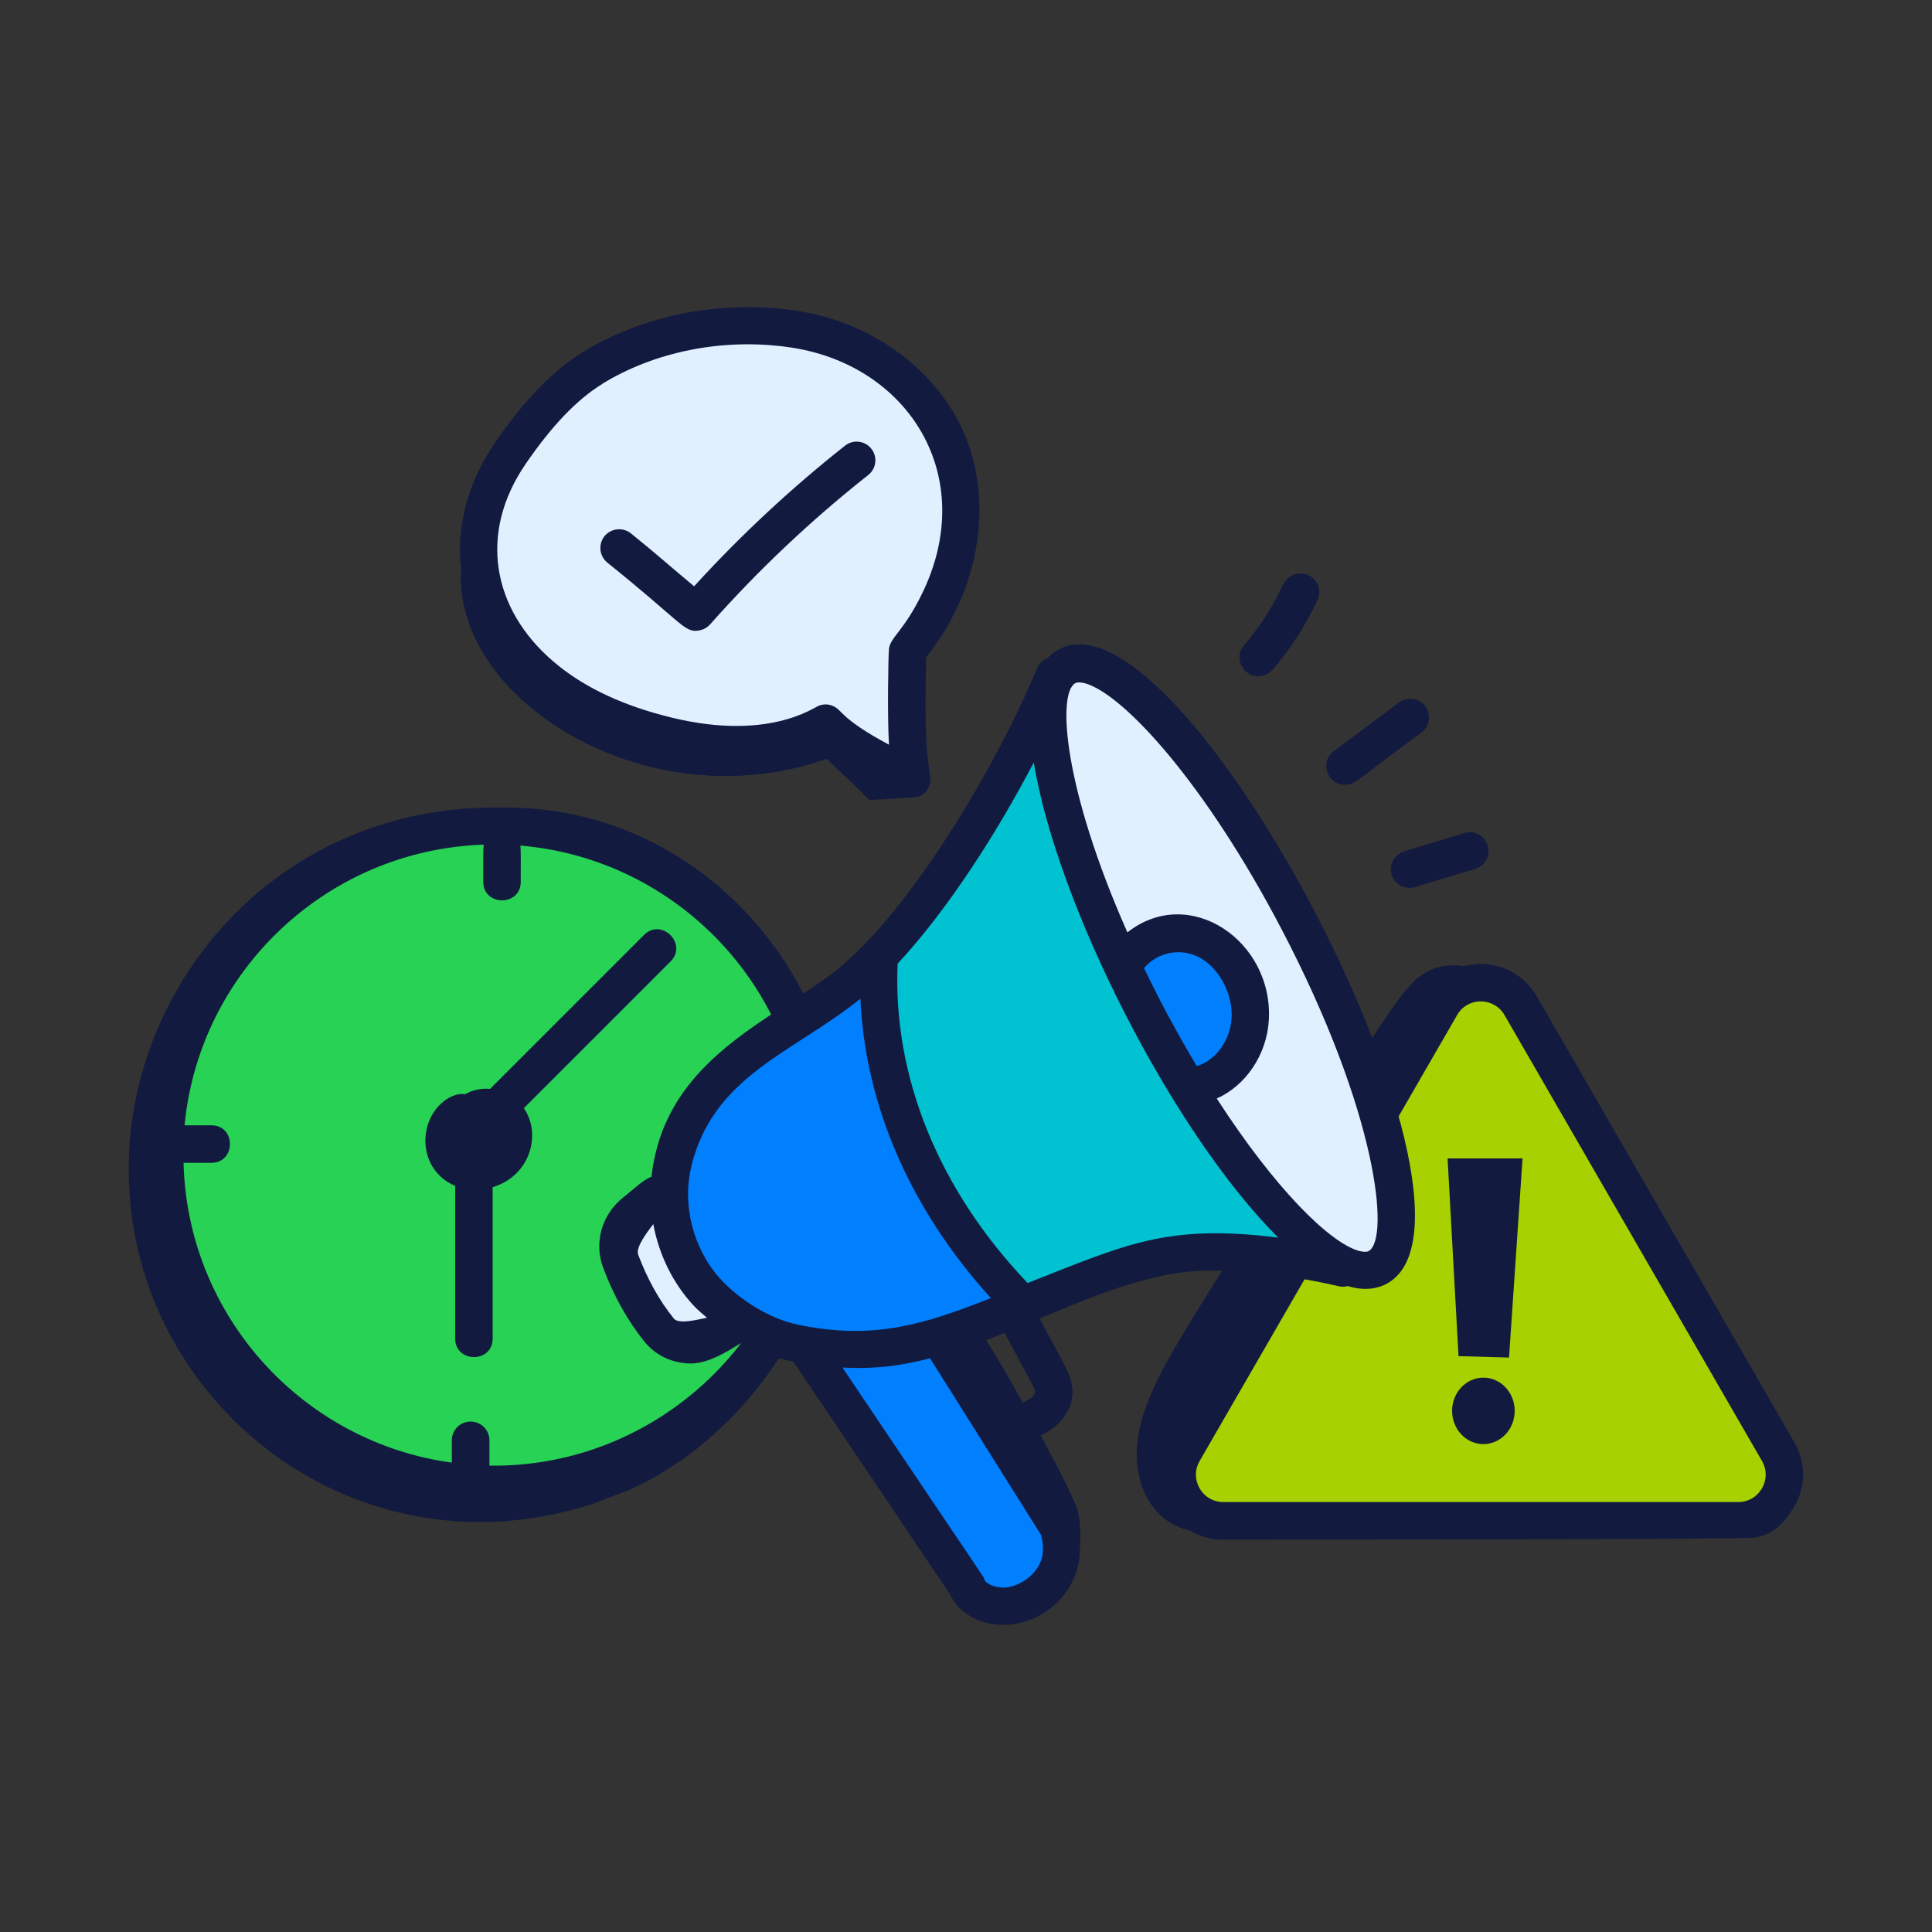 <svg xmlns="http://www.w3.org/2000/svg" id="Layer_1" data-name="Layer 1" viewBox="0 0 150 150"><rect x="0" y="0" width="150" height="150" fill="#333333" stroke="none"/><defs><style>      .cls-1 {        fill: #00c2d0;      }      .cls-2 {        fill: #0080ff;      }      .cls-3 {        fill: #a7d100;      }      .cls-4 {        fill: #e0f0ff;      }      .cls-5 {        fill: #131a40;      }      .cls-6 {        fill: #27d254;      }    </style></defs><g><path class="cls-3" d="m114.13,76.19c2.85.09,3.95,1.46,6.69,6.48s15.93,27.04,16.78,29.45.3,5.79-2.63,5.88c-2.92.09-37.34-.18-39.53,0-2.19.18-5.84-1.45-3.93-5.88,1.92-4.43,17.99-32.01,19.08-33.65,1.1-1.64,3.54-2.28,3.54-2.28Z"></path><g id="_269" data-name="269"><polygon class="cls-5" points="113.24 105.29 117.16 105.4 118.21 89.94 112.39 89.94 113.24 105.29"></polygon><ellipse class="cls-5" cx="115.17" cy="109.54" rx="2.43" ry="2.58"></ellipse><path class="cls-5" d="m139.17,117.2c1.12-1.75,1.04-3.67.14-5.22l-19.99-34.62c-1.16-2.01-3.45-2.92-5.64-2.35-2.81-.36-4.01,1.01-5.62,3.32-3.28,4.71-15.52,23.79-17.36,27.21-1.02,1.9-2.01,3.86-2.34,5.98-.5,3.21.78,6.59,4.04,7.32.76.45,1.64.7,2.57.7,3.45,0,40.1-.01,41.23-.16,1.5-.2,2.33-1.2,2.96-2.17Zm-4.22-.58h-39.97c-1.64,0-2.66-1.77-1.84-3.19l19.99-34.62c.38-.67,1.07-1.06,1.84-1.06s1.46.4,1.84,1.06l19.99,34.62c.82,1.42-.21,3.19-1.84,3.19Z"></path></g></g><g><circle class="cls-6" cx="38.38" cy="89.69" r="25.73"></circle><g id="_185" data-name="185"><path class="cls-5" d="m10.02,89.68c-.78,18.24,16.81,33.21,35.94,27.1l2.91-1.11c10.04-4.54,16.54-15.83,16.54-25.99,0-14.34-11.35-26.98-26.08-26.98h-.96c-16.3,0-27.76,12.83-28.36,26.98Zm27.54-24.09c-.07.48-.03,1.78-.04,2.87,0,1.92,2.91,1.93,2.91,0-.01-1.32.03-2.29-.03-2.81,12.24,1.03,21.89,11.21,22.08,23.66h-1.68c-1.93,0-1.93,2.91,0,2.91h1.56c-1.31,12.39-11.99,21.76-24.36,21.57v-1.96c0-.8-.65-1.46-1.46-1.46s-1.46.65-1.46,1.46v1.73c-11.56-1.58-20.53-11.36-20.83-23.28h2.16c1.92,0,1.93-2.91,0-2.91h-2.08c1.14-11.96,11.05-21.38,23.21-21.79Z"></path><path class="cls-5" d="m36.12,84.96c-.9-.2-2.55.76-2.99,2.68-.41,1.81.4,3.68,2.21,4.43v11.85c0,1.92,2.91,1.93,2.91,0v-11.75c2.89-.85,3.83-4.1,2.42-6.13l11.39-11.39c1.36-1.36-.7-3.42-2.06-2.06l-11.95,11.95c-.69-.06-1.37.08-1.94.42Z"></path></g></g><g id="_83" data-name="83"><path class="cls-2" d="m77.91,124.23c-.92,0-2.07-.4-2.4-1.29,0-.02-.01-.03-.02-.05-.14-.23-.55-.83-1.7-2.53-1.49-2.21-4.22-6.25-9.18-13.63-.2-.31-.22-.7-.04-1.02.17-.31.5-.5.85-.5h.04c.41.02.82.03,1.24.03,1.72,0,3.3-.22,5.27-.72.08-.02.16-.03.24-.03.33,0,.64.17.82.45l8.61,13.7c.05.08.09.17.12.26.34,1.25.23,2.34-.32,3.24-.65,1.06-1.77,1.82-2.99,2.04-.17.03-.36.05-.54.05Z"></path><path class="cls-2" d="m66.4,104.3c-1.5,0-3.03-.17-4.68-.51-2.23-.47-4.76-1.96-6.47-3.8-2.32-2.53-3.31-6.29-2.53-9.58,1.34-5.58,5.15-8.03,9.18-10.62,1.44-.92,2.92-1.88,4.3-3,.18-.14.39-.22.61-.22.13,0,.27.03.4.09.33.15.56.48.57.84.36,8.08,3.77,15.91,9.87,22.63.21.23.3.56.23.87-.07.31-.29.56-.59.68-3.61,1.43-6.93,2.62-10.9,2.62Z"></path><path class="cls-4" d="m54.52,103.31c-.82,0-2.43.15-2.93-.46-1.17-1.45-1.89-3.09-2.65-5.09-.34-.89.42-2.51,1.01-3.31.19-.25.48-.39.78-.39.07,0,.15,0,.22.02.38.09.66.39.73.77.41,2.2,1.39,4.21,2.85,5.79.26.27.55.53.85.78l.16.14c.28.24.39.63.3.99s-.39.63-.75.7c-.19.04-.38.05-.57.05Z"></path><path class="cls-1" d="m79.81,100.59c-.26,0-.52-.1-.7-.3-7.07-7.41-10.76-16.47-10.37-25.51.01-.23.1-.45.26-.62,3.41-3.66,7.21-9.28,10.42-15.4.17-.32.5-.52.86-.52.05,0,.1,0,.15.01.41.07.74.39.8.8,1.84,11.09,10.75,28.42,18.71,36.36.29.29.37.74.19,1.11-.16.34-.5.54-.87.54-.04,0-.08,0-.12,0-1.77-.23-3.32-.33-4.74-.33-4.65,0-7.61,1.17-12.5,3.11l-1.72.68c-.12.04-.23.07-.35.07Z"></path><path class="cls-4" d="m106.01,98.16c-.23,0-.48-.04-.74-.11-2.77-.78-7.21-5.46-11.59-12.23-.15-.24-.2-.53-.12-.8.08-.27.28-.49.54-.61,1.94-.86,3.33-2.97,3.47-5.24.12-1.98-.55-3.84-1.88-5.25-1.17-1.24-2.72-1.95-4.25-1.95-1.18,0-2.28.4-3.29,1.19-.17.14-.38.21-.6.21-.08,0-.16,0-.23-.03-.29-.07-.53-.27-.65-.55-4.55-10.25-6.13-19.09-3.68-20.57.22-.14.49-.21.8-.21.22,0,.47.04.74.11,3.28.92,9.79,7.95,15.88,19.61,7.04,13.48,9.03,24.64,6.41,26.22-.23.14-.5.21-.8.21Z"></path><path class="cls-2" d="m92.93,83.73c-.34,0-.65-.17-.83-.47-1.5-2.51-2.82-4.95-4.13-7.68-.18-.37-.1-.82.19-1.11.02-.02.04-.04.06-.06.88-.96,2.04-1.46,3.28-1.46.72,0,1.44.18,2.08.51,1.89.99,3.16,3.36,3.03,5.63-.13,2.14-1.56,4.07-3.41,4.59-.09.02-.18.04-.27.04Z"></path><path class="cls-5" d="m81.36,51.09c-.37.14-.69.41-.85.8-2.88,7.04-10.06,19.52-16.29,23.98-5.4,3.86-12.68,6.94-13.64,15.5-.61.2-1.47,1.03-2.18,1.59-1.68,1.32-2.3,3.52-1.57,5.47.83,2.2,1.91,4.13,3.21,5.74.9,1.11,2.23,1.69,3.61,1.69,1.61,0,3.46-1.37,3.97-1.63,1.65.92,2.79,1.26,3.98,1.49l12.16,18.06c.69,1.58,2.49,2.38,4.16,2.38,2.96,0,6.05-2.52,5.93-6.13.08-.96.01-1.92-.16-2.66-.1-.59-1.38-3.14-2.88-5.92,1.71-.83,2.45-2.12,2.46-3.36,0-1.21-.53-1.92-2.56-5.72,3.33-1.39,6.57-2.76,10.07-3.43,3.73-.72,9.26.01,13.19.93.23.05.45.04.66-.02,1.09.33,2.2.32,3.17-.26,9.7-5.85-17.57-57.49-26.45-48.52Zm-27.71,39.54c1.72-7.15,7.96-8.89,13.15-13.09.37,8.29,3.9,16.38,10.13,23.24-5.28,2.1-9.19,3.28-15.02,2.06-2.04-.43-4.38-1.81-5.95-3.51-2.11-2.3-3.01-5.71-2.3-8.7Zm-1.35,11.72c-1.11-1.37-2.03-3.03-2.75-4.93-.23-.6.79-1.87,1.17-2.38.43,2.31,1.47,4.51,3.08,6.27.33.36.71.68,1.09,1-.65.12-2.19.55-2.59.05Zm28.3,19.29c-.51.83-1.38,1.42-2.33,1.59-.76.13-1.7-.18-1.86-.63-.11-.31,1.11,1.6-11-16.42,1.96.08,3.83.04,6.8-.72l8.61,13.7c.27.98.19,1.82-.22,2.48Zm-.24-13.56c0,.35-.64.68-.95.82-1.1-1.98-2.17-3.8-2.84-4.85.78-.29.81-.32,1.43-.57,2.2,4.12,2.37,4.37,2.37,4.6Zm-.57-8.46c-6.89-7.22-10.48-15.99-10.1-24.8,3.93-4.22,7.76-10.25,10.57-15.62,1.84,11.1,10.78,28.7,18.98,36.89-8.69-1.1-11.91.57-19.45,3.52Zm13.12-16.86c-1.58-2.65-2.86-5.04-4.09-7.6,0,0,.01,0,.02-.01,1.03-1.23,2.83-1.58,4.27-.82,1.54.81,2.62,2.84,2.51,4.72-.1,1.74-1.26,3.31-2.71,3.72Zm13.38,14.36c-.2.12-.53.06-.78,0-2.29-.64-6.54-4.86-11.04-11.83,2.24-1,3.88-3.39,4.04-6.07.37-6.16-6.17-10.62-10.98-6.83-4.95-11.17-5.46-18.5-4.06-19.34.2-.12.55-.05.77,0,3.01.84,9.38,7.83,15.28,19.13,7.46,14.28,8.38,23.97,6.76,24.94Z"></path></g><g><path class="cls-5" d="m99.63,45.36c-.79,1.71-1.81,3.3-3.04,4.73-.89,1.03,0,2.61,1.34,2.39.32-.05.63-.22.87-.48,1.41-1.63,2.58-3.46,3.49-5.42.34-.73.02-1.59-.71-1.93-.73-.33-1.59-.01-1.93.71Z"></path><path class="cls-5" d="m104.66,60.92c.64-.1.62-.32,5.7-4.04.64-.48.78-1.39.3-2.04-.48-.65-1.39-.78-2.04-.3l-5.06,3.77c-1.22.91-.39,2.85,1.1,2.6Z"></path><path class="cls-5" d="m109.02,66.09c-.75.25-1.21,1.04-.97,1.81.23.77,1.04,1.21,1.81.97,5.3-1.6,4.53-1.36,4.74-1.43.73-.26,1.13-1.04.9-1.79-.23-.77-1.04-1.21-1.81-.97l-4.67,1.41Z"></path></g><path class="cls-4" d="m70.97,60.24v-9.78s6.76-10.13,1.64-17.9c-5.11-7.76-17.71-9.95-26.93-3.65-9.22,6.3-9.79,14.88-6.04,21.5s16.24,9.33,22.47,7.41c3.3-1.02,6.59,2.95,6.59,2.95l2.27-.53Z"></path><g><path class="cls-5" d="m64.15,58.89c1.14,1.08,2.3,2.16,3.34,3.22,1.02-.06,3.36-.15,3.86-.27.71-.3.97-.98.87-1.57-.46-2.7-.37-5.39-.32-9.22.9-1.17,1.68-2.37,2.28-3.6,2.15-4.36,2.45-9.4.82-13.46-2.06-5.18-7.32-9.07-13.39-9.9-5.73-.8-11.69.38-16.37,3.25-2.32,1.44-4.55,3.74-6.82,7.05-1.97,2.87-3.06,6.35-2.61,9.89,0,.07-.02.13-.02.2-.08,2.19.61,4.38,1.74,6.26,4.35,7.19,15.99,11.96,26.62,8.16Zm-17.39-29.09c4.11-2.52,9.37-3.56,14.44-2.85,9.32,1.28,14.87,10.04,10.36,19.2-1.4,2.85-2.42,3.31-2.54,4.22-.05.34-.14,5.19,0,7.45-3.92-2.11-3.55-2.68-4.38-3.02-.37-.15-.71-.14-1.06-.01-.29.05-4.01,2.95-12.11.75-3.52-.93-6.39-2.35-8.54-4.21-4.68-4.02-5.83-9.89-2.12-15.31,2.03-2.96,3.98-5,5.95-6.21Z"></path><path class="cls-5" d="m64.5,58.79c-7.4,2.78-16.19,1.5-22.5-3.27-1.75-1.33-3.33-2.91-4.46-4.79-1.14-1.88-1.82-4.06-1.74-6.26.11-3.15,1.72-6.04,3.48-8.66-2.47,3.58-3.21,8.51-1.19,12.36.87,1.66,2.2,3.05,3.65,4.25,6.12,5.07,14.79,6.88,22.43,4.7.37.45.74.9,1.1,1.35"></path><path class="cls-5" d="m54.04,48.97c.4,0,.8-.17,1.09-.49,3.74-4.22,7.87-8.12,12.28-11.6.63-.5.74-1.41.24-2.04-.5-.63-1.41-.74-2.04-.24-4.18,3.3-8.12,6.97-11.72,10.92-1.76-1.46-2.93-2.52-4.91-4.11-.63-.5-1.54-.4-2.05.22-.5.63-.4,1.54.22,2.05,5.59,4.49,5.89,5.3,6.89,5.3Z"></path></g></svg>
